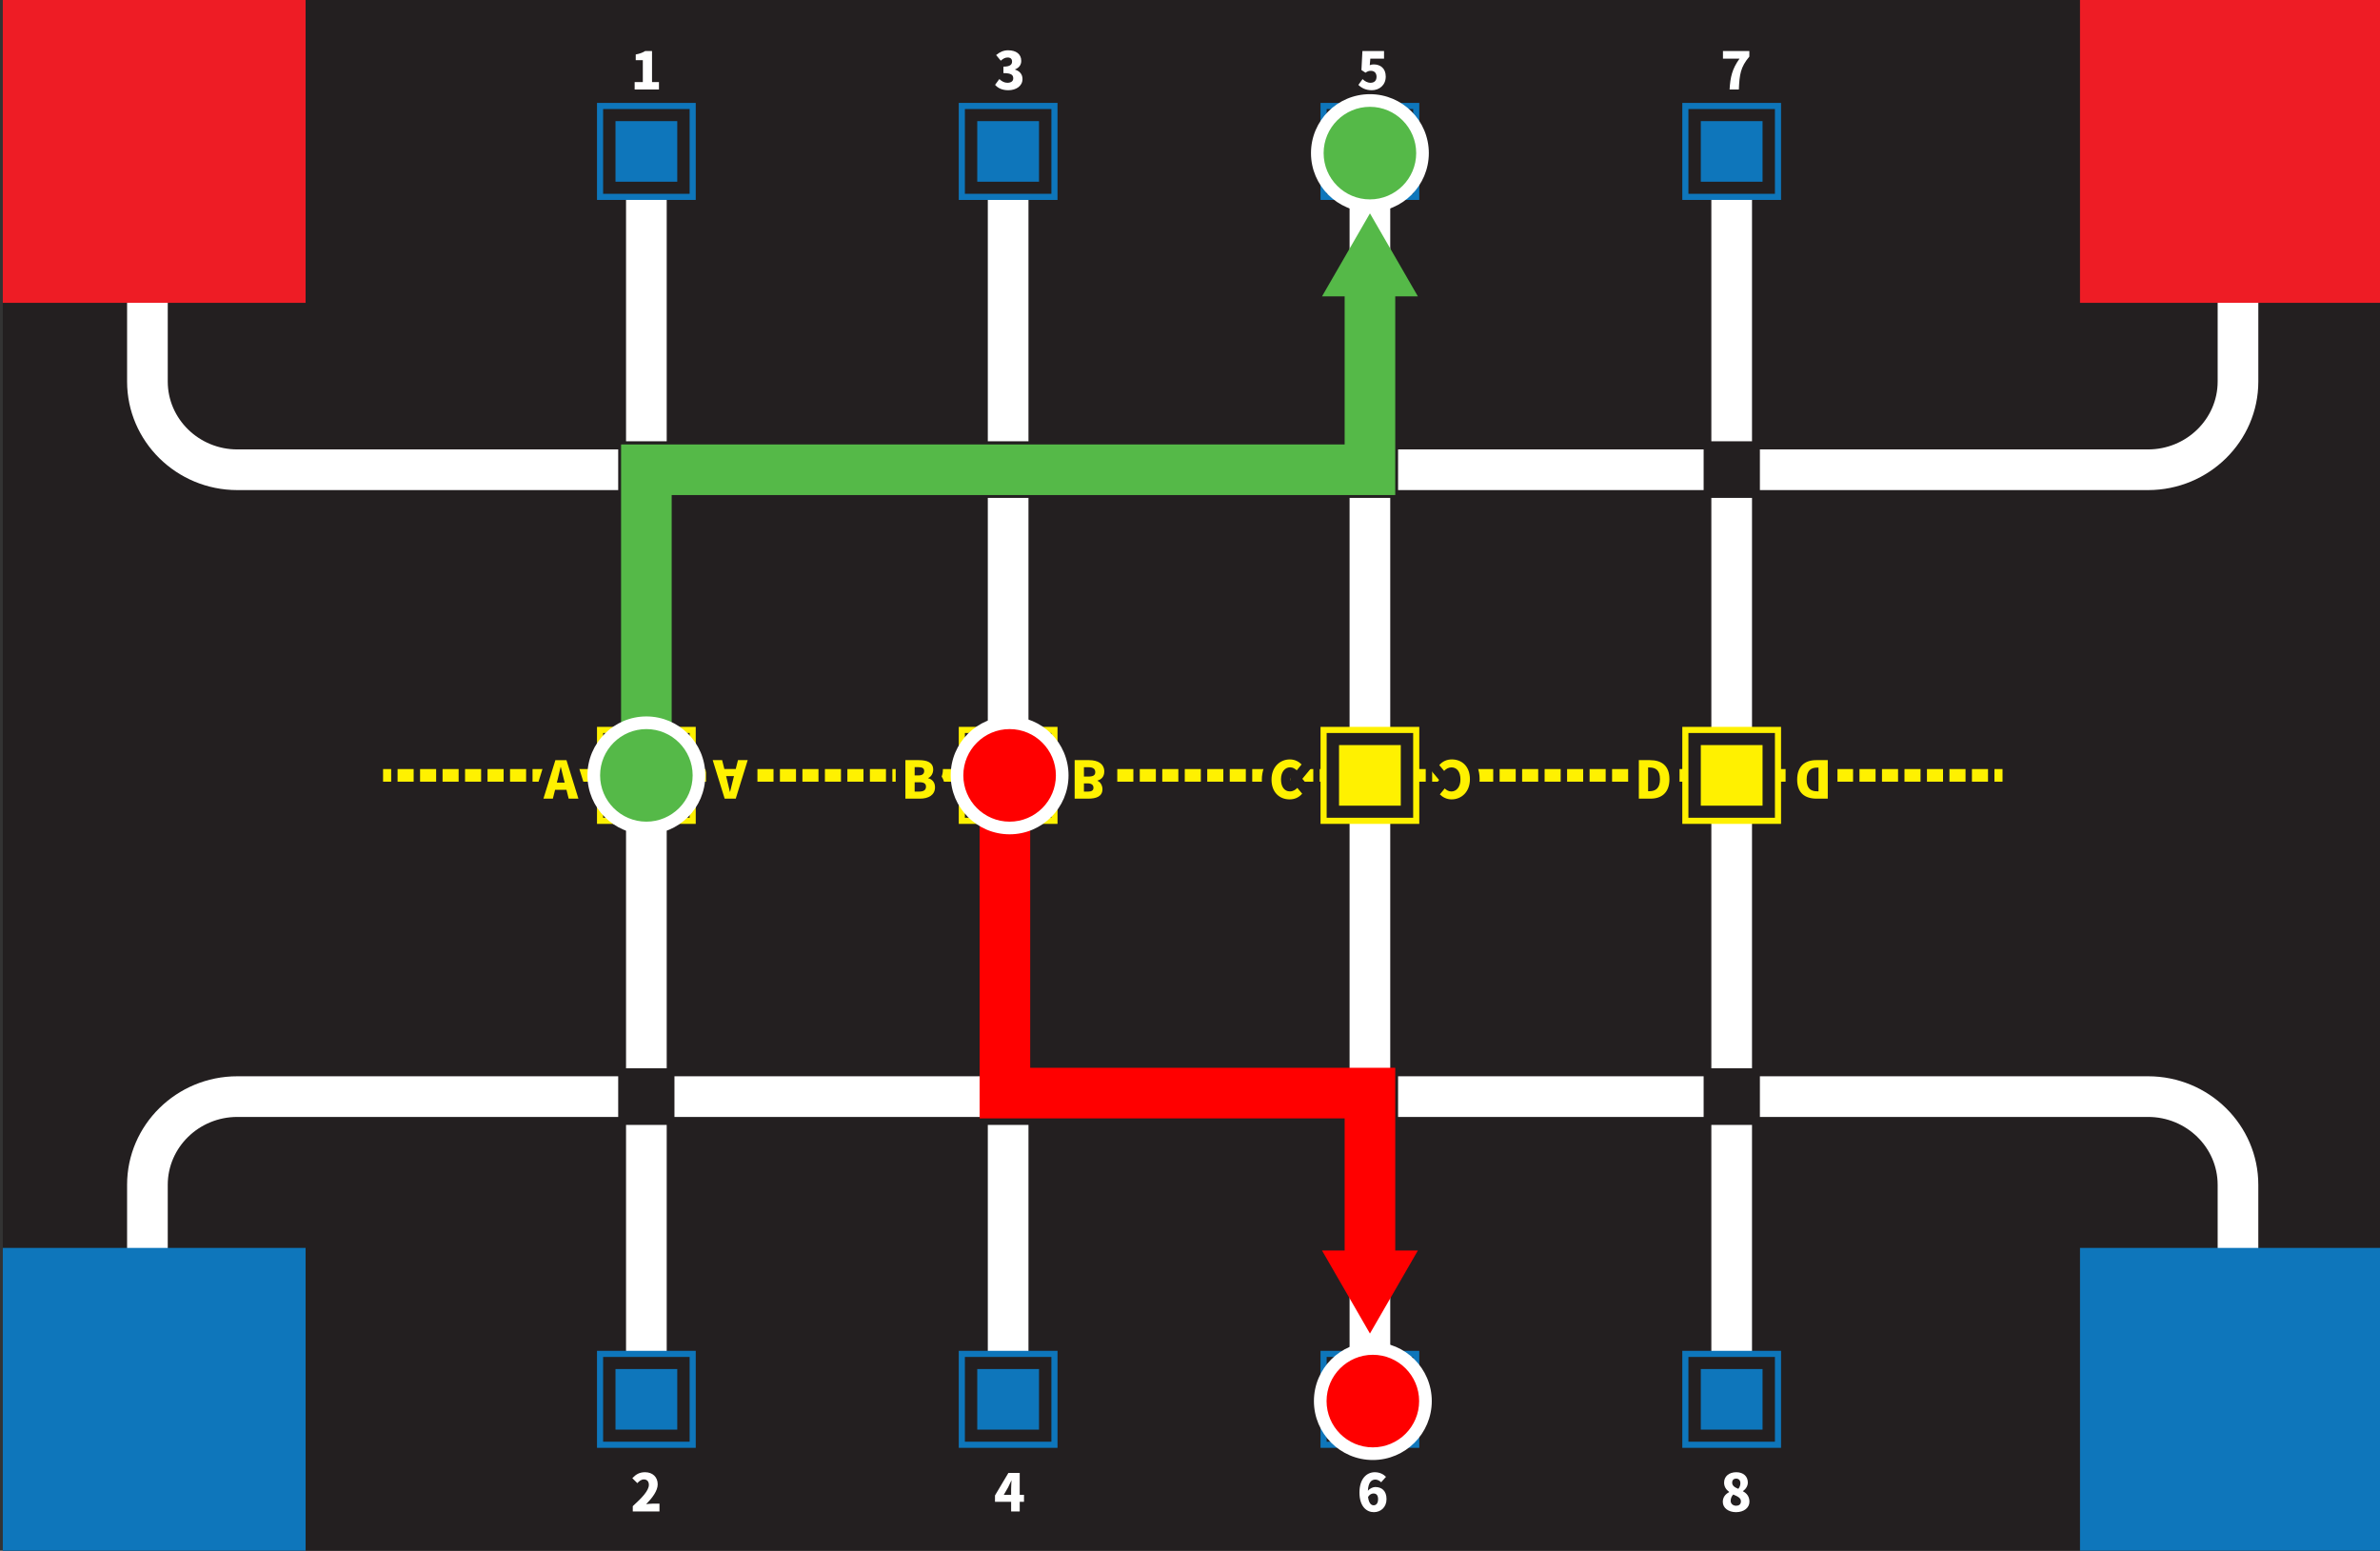 <?xml version="1.0" encoding="utf-8"?>
<!-- Generator: Adobe Illustrator 16.0.0, SVG Export Plug-In . SVG Version: 6.00 Build 0)  -->
<!DOCTYPE svg PUBLIC "-//W3C//DTD SVG 1.1//EN" "http://www.w3.org/Graphics/SVG/1.1/DTD/svg11.dtd">
<svg version="1.1" id="圖層_1" xmlns="http://www.w3.org/2000/svg" xmlns:xlink="http://www.w3.org/1999/xlink" x="0px" y="0px"
	 width="564.506px" height="367.772px" viewBox="0 0 564.506 367.772" enable-background="new 0 0 564.506 367.772"
	 xml:space="preserve">
<rect x="0" y="0" width="564.506" height="367.772" fill="#333333" stroke="none"/>
<g>
	<rect x="0.664" y="0" fill="#231F20" width="564.507" height="367.773"/>
	<rect x="234.296" y="46.687" fill="#FFFFFF" width="9.645" height="274.398"/>
	<path fill="#FFFFFF" d="M509.495,116.228H56.293c-14.419,0-26.149-11.549-26.149-25.745V36.31h9.645v54.172
		c0,8.878,7.404,16.101,16.505,16.101h453.201c9.102,0,16.506-7.223,16.506-16.101V36.31h9.645v54.172
		C535.645,104.678,523.914,116.228,509.495,116.228z"/>
	<path fill="#FFFFFF" d="M535.645,335.164H526v-54.173c0-8.877-7.404-16.1-16.506-16.1H56.293c-9.101,0-16.505,7.223-16.505,16.1
		v54.173h-9.645v-54.173c0-14.195,11.73-25.744,26.149-25.744h453.201c14.419,0,26.15,11.549,26.15,25.744V335.164z"/>
	<rect x="0.664" y="0" fill="#EE1C25" width="71.82" height="71.82"/>
	<rect x="0.664" y="295.952" fill="#0E76BB" width="71.82" height="71.82"/>
	<rect x="493.35" y="0" fill="#EE1C25" width="71.82" height="71.82"/>
	<rect x="493.35" y="295.952" fill="#0E76BB" width="71.82" height="71.82"/>
	<rect x="148.489" y="46.687" fill="#FFFFFF" width="9.645" height="274.398"/>
	<rect x="320.103" y="46.687" fill="#FFFFFF" width="9.645" height="274.398"/>
	<rect x="405.91" y="46.687" fill="#FFFFFF" width="9.645" height="274.398"/>
	<rect x="146.63" y="104.653" fill="#231F20" width="13.342" height="13.426"/>
	<rect x="232.447" y="104.653" fill="#231F20" width="13.343" height="13.426"/>
	<rect x="318.264" y="104.653" fill="#231F20" width="13.342" height="13.426"/>
	<rect x="404.081" y="104.653" fill="#231F20" width="13.343" height="13.426"/>
	<rect x="146.63" y="253.356" fill="#231F20" width="13.342" height="13.426"/>
	<rect x="232.447" y="253.356" fill="#231F20" width="13.343" height="13.426"/>
	<rect x="318.264" y="253.356" fill="#231F20" width="13.342" height="13.426"/>
	<rect x="404.081" y="253.356" fill="#231F20" width="13.343" height="13.426"/>
	<g>
		<g>
			<g>
				<rect x="142.326" y="25.133" fill="#231F20" width="21.971" height="21.553"/>
				<path fill="#0E76BB" d="M165.022,47.412H141.6V24.408h23.422V47.412z M143.051,45.961h20.52V25.859h-20.52V45.961z"/>
			</g>
			<rect x="145.988" y="28.726" fill="#0E76BB" width="14.647" height="14.369"/>
		</g>
		<g>
			<g>
				<rect x="228.132" y="25.133" fill="#231F20" width="21.972" height="21.553"/>
				<path fill="#0E76BB" d="M250.83,47.412h-23.423V24.408h23.423V47.412z M228.858,45.961h20.521V25.859h-20.521V45.961z"/>
			</g>
			<rect x="231.794" y="28.726" fill="#0E76BB" width="14.647" height="14.369"/>
		</g>
		<g>
			<g>
				<rect x="313.94" y="25.133" fill="#231F20" width="21.971" height="21.553"/>
				<path fill="#0E76BB" d="M336.636,47.412h-23.422V24.408h23.422V47.412z M314.666,45.961h20.52V25.859h-20.52V45.961z"/>
			</g>
			<rect x="317.602" y="28.726" fill="#0E76BB" width="14.646" height="14.369"/>
		</g>
		<g>
			<g>
				<rect x="399.747" y="25.133" fill="#231F20" width="21.971" height="21.553"/>
				<path fill="#0E76BB" d="M422.443,47.412h-23.422V24.408h23.422V47.412z M400.472,45.961h20.52V25.859h-20.52V45.961z"/>
			</g>
			<rect x="403.409" y="28.726" fill="#0E76BB" width="14.647" height="14.369"/>
		</g>
	</g>
	<g>
		<g>
			<g>
				<rect x="142.326" y="321.085" fill="#231F20" width="21.971" height="21.553"/>
				<path fill="#0E76BB" d="M165.022,343.363H141.6v-23.004h23.422V343.363z M143.051,341.912h20.52v-20.102h-20.52V341.912z"/>
			</g>
			<rect x="145.988" y="324.677" fill="#0E76BB" width="14.647" height="14.369"/>
		</g>
		<g>
			<g>
				<rect x="228.132" y="321.085" fill="#231F20" width="21.972" height="21.553"/>
				<path fill="#0E76BB" d="M250.83,343.363h-23.423v-23.004h23.423V343.363z M228.858,341.912h20.521v-20.102h-20.521V341.912z"/>
			</g>
			<rect x="231.794" y="324.677" fill="#0E76BB" width="14.647" height="14.369"/>
		</g>
		<g>
			<g>
				<rect x="313.94" y="321.085" fill="#231F20" width="21.971" height="21.553"/>
				<path fill="#0E76BB" d="M336.636,343.363h-23.422v-23.004h23.422V343.363z M314.666,341.912h20.52v-20.102h-20.52V341.912z"/>
			</g>
			<rect x="317.602" y="324.677" fill="#0E76BB" width="14.646" height="14.369"/>
		</g>
		<g>
			<g>
				<rect x="399.747" y="321.085" fill="#231F20" width="21.971" height="21.553"/>
				<path fill="#0E76BB" d="M422.443,343.363h-23.422v-23.004h23.422V343.363z M400.472,341.912h20.52v-20.102h-20.52V341.912z"/>
			</g>
			<rect x="403.409" y="324.677" fill="#0E76BB" width="14.647" height="14.369"/>
		</g>
	</g>
	<g>
		<rect x="90.86" y="182.386" fill="#FFF100" width="1.918" height="3"/>
		<path fill="#FFF100" d="M471.531,185.386h-3.811v-3h3.811V185.386z M466.197,185.386h-3.811v-3h3.811V185.386z M460.862,185.386
			h-3.811v-3h3.811V185.386z M455.528,185.386h-3.811v-3h3.811V185.386z M450.193,185.386h-3.811v-3h3.811V185.386z
			 M444.858,185.386h-3.811v-3h3.811V185.386z M439.524,185.386h-3.811v-3h3.811V185.386z M434.189,185.386h-3.811v-3h3.811V185.386
			z M428.855,185.386h-3.811v-3h3.811V185.386z M423.52,185.386h-3.811v-3h3.811V185.386z M418.185,185.386h-3.81v-3h3.81V185.386z
			 M412.851,185.386h-3.811v-3h3.811V185.386z M407.516,185.386h-3.811v-3h3.811V185.386z M402.182,185.386h-3.811v-3h3.811V185.386
			z M396.847,185.386h-3.811v-3h3.811V185.386z M391.512,185.386h-3.81v-3h3.81V185.386z M386.178,185.386h-3.811v-3h3.811V185.386z
			 M380.843,185.386h-3.811v-3h3.811V185.386z M375.509,185.386h-3.811v-3h3.811V185.386z M370.174,185.386h-3.811v-3h3.811V185.386
			z M364.84,185.386h-3.811v-3h3.811V185.386z M359.505,185.386h-3.811v-3h3.811V185.386z M354.17,185.386h-3.81v-3h3.81V185.386z
			 M348.836,185.386h-3.811v-3h3.811V185.386z M343.501,185.386h-3.811v-3h3.811V185.386z M338.167,185.386h-3.811v-3h3.811V185.386
			z M332.833,185.386h-3.811v-3h3.811V185.386z M327.498,185.386h-3.81v-3h3.81V185.386z M322.164,185.386h-3.811v-3h3.811V185.386z
			 M316.829,185.386h-3.811v-3h3.811V185.386z M311.495,185.386h-3.811v-3h3.811V185.386z M306.16,185.386h-3.811v-3h3.811V185.386z
			 M300.826,185.386h-3.811v-3h3.811V185.386z M295.491,185.386h-3.811v-3h3.811V185.386z M290.156,185.386h-3.81v-3h3.81V185.386z
			 M284.822,185.386h-3.811v-3h3.811V185.386z M279.487,185.386h-3.81v-3h3.81V185.386z M274.152,185.386h-3.81v-3h3.81V185.386z
			 M268.818,185.386h-3.811v-3h3.811V185.386z M263.483,185.386h-3.811v-3h3.811V185.386z M258.149,185.386h-3.811v-3h3.811V185.386
			z M252.814,185.386h-3.811v-3h3.811V185.386z M247.479,185.386h-3.81v-3h3.81V185.386z M242.145,185.386h-3.81v-3h3.81V185.386z
			 M236.811,185.386H233v-3h3.811V185.386z M231.476,185.386h-3.811v-3h3.811V185.386z M226.142,185.386h-3.811v-3h3.811V185.386z
			 M220.807,185.386h-3.811v-3h3.811V185.386z M215.472,185.386h-3.81v-3h3.81V185.386z M210.138,185.386h-3.81v-3h3.81V185.386z
			 M204.803,185.386h-3.811v-3h3.811V185.386z M199.469,185.386h-3.811v-3h3.811V185.386z M194.134,185.386h-3.811v-3h3.811V185.386
			z M188.8,185.386h-3.811v-3h3.811V185.386z M183.465,185.386h-3.81v-3h3.81V185.386z M178.13,185.386h-3.811v-3h3.811V185.386z
			 M172.796,185.386h-3.811v-3h3.811V185.386z M167.461,185.386h-3.811v-3h3.811V185.386z M162.127,185.386h-3.811v-3h3.811V185.386
			z M156.792,185.386h-3.811v-3h3.811V185.386z M151.458,185.386h-3.81v-3h3.81V185.386z M146.123,185.386h-3.811v-3h3.811V185.386z
			 M140.789,185.386h-3.811v-3h3.811V185.386z M135.454,185.386h-3.811v-3h3.811V185.386z M130.12,185.386h-3.811v-3h3.811V185.386z
			 M124.785,185.386h-3.811v-3h3.811V185.386z M119.45,185.386h-3.81v-3h3.81V185.386z M114.116,185.386h-3.811v-3h3.811V185.386z
			 M108.781,185.386h-3.811v-3h3.811V185.386z M103.447,185.386h-3.811v-3h3.811V185.386z M98.112,185.386h-3.811v-3h3.811V185.386z
			"/>
		<rect x="473.055" y="182.386" fill="#FFF100" width="1.918" height="3"/>
	</g>
	<g>
		<g>
			<path fill="#FFF100" d="M134.359,187.308h-2.701l-0.528,2.101h-2.235l2.836-9.136h2.627l2.837,9.136h-2.309L134.359,187.308z
				 M133.942,185.614l-0.196-0.774c-0.246-0.908-0.479-2.001-0.725-2.935h-0.049c-0.221,0.958-0.467,2.026-0.7,2.935l-0.197,0.774
				H133.942z"/>
		</g>
		<g>
			<polygon fill="#231F20" points="133.093,191.71 133.009,191.375 132.925,191.71 125.771,191.71 130.036,177.971 136.054,177.971 
				140.32,191.71 			"/>
		</g>
		<g>
			<path fill="#FFF100" d="M134.359,187.308h-2.701l-0.528,2.101h-2.235l2.836-9.136h2.627l2.837,9.136h-2.309L134.359,187.308z
				 M133.942,185.614l-0.196-0.774c-0.246-0.908-0.479-2.001-0.725-2.935h-0.049c-0.221,0.958-0.467,2.026-0.7,2.935l-0.197,0.774
				H133.942z"/>
		</g>
	</g>
	<g>
		<g>
			<path fill="#FFF100" d="M175.036,180.272h2.309l-2.837,9.136h-2.627l-2.836-9.136h2.234l0.528,2.1h2.701L175.036,180.272z
				 M172.223,184.066l0.197,0.774c0.233,0.908,0.479,1.977,0.699,2.934h0.05c0.245-0.933,0.479-2.025,0.724-2.934l0.197-0.774
				H172.223z"/>
		</g>
		<g>
			<polygon fill="#231F20" points="170.185,191.71 165.919,177.971 173.072,177.971 173.157,178.308 173.242,177.971 
				180.469,177.971 176.203,191.71 			"/>
		</g>
		<g>
			<path fill="#FFF100" d="M175.036,180.272h2.309l-2.837,9.136h-2.627l-2.836-9.136h2.234l0.528,2.1h2.701L175.036,180.272z
				 M172.223,184.066l0.197,0.774c0.233,0.908,0.479,1.977,0.699,2.934h0.05c0.245-0.933,0.479-2.025,0.724-2.934l0.197-0.774
				H172.223z"/>
		</g>
	</g>
	<g>
		<g>
			<path fill="#FFF100" d="M214.747,180.272h3.193c1.891,0,3.401,0.504,3.401,2.259c0,0.811-0.454,1.694-1.191,1.978v0.049
				c0.921,0.246,1.621,0.934,1.621,2.148c0,1.867-1.584,2.702-3.573,2.702h-3.451V180.272z M217.854,183.895
				c0.933,0,1.351-0.405,1.351-1.031c0-0.651-0.43-0.921-1.351-0.921h-0.909v1.952H217.854z M218.039,187.726
				c1.056,0,1.596-0.381,1.596-1.166c0-0.75-0.528-1.045-1.596-1.045h-1.094v2.211H218.039z"/>
		</g>
		<g>
			<path fill="#231F20" d="M212.446,191.71v-13.739h5.494c5.292,0,5.703,3.491,5.703,4.561c0,0.564-0.104,1.116-0.296,1.627
				c0.469,0.715,0.726,1.584,0.726,2.548c0,2.993-2.361,5.004-5.875,5.004H212.446z"/>
		</g>
		<g>
			<path fill="#FFF100" d="M214.747,180.272h3.193c1.891,0,3.401,0.504,3.401,2.259c0,0.811-0.454,1.694-1.191,1.978v0.049
				c0.921,0.246,1.621,0.934,1.621,2.148c0,1.867-1.584,2.702-3.573,2.702h-3.451V180.272z M217.854,183.895
				c0.933,0,1.351-0.405,1.351-1.031c0-0.651-0.43-0.921-1.351-0.921h-0.909v1.952H217.854z M218.039,187.726
				c1.056,0,1.596-0.381,1.596-1.166c0-0.75-0.528-1.045-1.596-1.045h-1.094v2.211H218.039z"/>
		</g>
	</g>
	<g>
		<g>
			<path fill="#FFF100" d="M254.896,180.272h3.451c1.989,0,3.573,0.835,3.573,2.701c0,1.216-0.7,1.903-1.621,2.148v0.05
				c0.737,0.282,1.191,1.167,1.191,1.978c0,1.756-1.51,2.259-3.401,2.259h-3.193V180.272z M257.094,181.954v2.211h1.093
				c1.068,0,1.596-0.295,1.596-1.044c0-0.786-0.54-1.167-1.596-1.167H257.094z M257.094,185.786v1.952h0.909
				c0.921,0,1.351-0.271,1.351-0.921c0-0.626-0.417-1.031-1.351-1.031H257.094z"/>
		</g>
		<g>
			<path fill="#231F20" d="M252.594,191.71v-13.739h5.752c3.514,0,5.875,2.011,5.875,5.003c0,0.965-0.256,1.834-0.725,2.548
				c0.191,0.512,0.295,1.063,0.295,1.628c0,1.069-0.411,4.561-5.703,4.561H252.594z"/>
		</g>
		<g>
			<path fill="#FFF100" d="M254.896,180.272h3.451c1.989,0,3.573,0.835,3.573,2.701c0,1.216-0.7,1.903-1.621,2.148v0.05
				c0.737,0.282,1.191,1.167,1.191,1.978c0,1.756-1.51,2.259-3.401,2.259h-3.193V180.272z M257.094,181.954v2.211h1.093
				c1.068,0,1.596-0.295,1.596-1.044c0-0.786-0.54-1.167-1.596-1.167H257.094z M257.094,185.786v1.952h0.909
				c0.921,0,1.351-0.271,1.351-0.921c0-0.626-0.417-1.031-1.351-1.031H257.094z"/>
		</g>
	</g>
	<g>
		<g>
			<path fill="#FFF100" d="M301.589,184.89c0-3.046,2.038-4.789,4.359-4.789c1.191,0,2.148,0.553,2.775,1.191l-1.154,1.399
				c-0.455-0.418-0.934-0.712-1.585-0.712c-1.179,0-2.148,1.056-2.148,2.836c0,1.817,0.835,2.873,2.125,2.873
				c0.724,0,1.313-0.367,1.743-0.834l1.154,1.375c-0.773,0.896-1.793,1.351-2.984,1.351
				C303.554,189.58,301.589,187.983,301.589,184.89z"/>
		</g>
		<g>
			<path fill="#231F20" d="M305.875,191.882c-3.878,0-6.587-2.875-6.587-6.992c0-4.042,2.864-7.091,6.661-7.091
				c1.658,0,3.228,0.668,4.418,1.881l1.451,1.479l-2.919,3.539l2.982,3.553l-1.28,1.482
				C309.389,191.139,307.754,191.882,305.875,191.882z M306.157,184.519c-0.011,0.082-0.019,0.181-0.019,0.297
				c0,0.125,0.006,0.232,0.017,0.324l0.311-0.338L306.157,184.519z"/>
		</g>
		<g>
			<path fill="#FFF100" d="M301.589,184.89c0-3.046,2.038-4.789,4.359-4.789c1.191,0,2.148,0.553,2.775,1.191l-1.154,1.399
				c-0.455-0.418-0.934-0.712-1.585-0.712c-1.179,0-2.148,1.056-2.148,2.836c0,1.817,0.835,2.873,2.125,2.873
				c0.724,0,1.313-0.367,1.743-0.834l1.154,1.375c-0.773,0.896-1.793,1.351-2.984,1.351
				C303.554,189.58,301.589,187.983,301.589,184.89z"/>
		</g>
	</g>
	<g>
		<g>
			<path fill="#FFF100" d="M348.648,184.792c0,3.045-2.038,4.788-4.359,4.788c-1.191,0-2.149-0.553-2.775-1.191l1.155-1.399
				c0.454,0.418,0.933,0.713,1.584,0.713c1.179,0,2.148-1.057,2.148-2.838c0-1.816-0.835-2.873-2.125-2.873
				c-0.724,0-1.313,0.369-1.743,0.835l-1.154-1.375c0.773-0.896,1.793-1.351,2.984-1.351
				C346.683,180.101,348.648,181.696,348.648,184.792z"/>
		</g>
		<g>
			<path fill="#231F20" d="M344.289,191.882c-1.66,0-3.229-0.669-4.419-1.882l-1.45-1.479l2.92-3.536l-2.983-3.554l1.28-1.483
				c1.212-1.405,2.847-2.148,4.727-2.148c3.878,0,6.587,2.876,6.587,6.993C350.95,188.834,348.085,191.882,344.289,191.882z
				 M344.081,185.161c0.012-0.082,0.019-0.181,0.019-0.297c0-0.124-0.006-0.232-0.017-0.324l-0.311,0.337L344.081,185.161z"/>
		</g>
		<g>
			<path fill="#FFF100" d="M348.648,184.792c0,3.045-2.038,4.788-4.359,4.788c-1.191,0-2.149-0.553-2.775-1.191l1.155-1.399
				c0.454,0.418,0.933,0.713,1.584,0.713c1.179,0,2.148-1.057,2.148-2.838c0-1.816-0.835-2.873-2.125-2.873
				c-0.724,0-1.313,0.369-1.743,0.835l-1.154-1.375c0.773-0.896,1.793-1.351,2.984-1.351
				C346.683,180.101,348.648,181.696,348.648,184.792z"/>
		</g>
	</g>
	<g>
		<g>
			<path fill="#FFF100" d="M388.713,180.272h2.628c2.788,0,4.63,1.338,4.63,4.519s-1.842,4.617-4.507,4.617h-2.751V180.272z
				 M391.207,187.64c1.474,0,2.518-0.675,2.518-2.849c0-2.173-1.044-2.774-2.518-2.774h-0.295v5.623H391.207z"/>
		</g>
		<g>
			<path fill="#231F20" d="M386.412,191.71v-13.739h4.93c4.275,0,6.932,2.613,6.932,6.82c0,4.203-2.673,6.919-6.809,6.919H386.412z"
				/>
		</g>
		<g>
			<path fill="#FFF100" d="M388.713,180.272h2.628c2.788,0,4.63,1.338,4.63,4.519s-1.842,4.617-4.507,4.617h-2.751V180.272z
				 M391.207,187.64c1.474,0,2.518-0.675,2.518-2.849c0-2.173-1.044-2.774-2.518-2.774h-0.295v5.623H391.207z"/>
		</g>
	</g>
	<g>
		<g>
			<path fill="#FFF100" d="M433.524,189.408h-2.628c-2.788,0-4.63-1.339-4.63-4.519c0-3.181,1.842-4.617,4.507-4.617h2.751V189.408z
				 M431.031,182.04c-1.474,0-2.518,0.676-2.518,2.85s1.044,2.775,2.518,2.775h0.295v-5.625H431.031z"/>
		</g>
		<g>
			<path fill="#231F20" d="M430.896,191.71c-4.275,0-6.932-2.613-6.932-6.82c0-4.203,2.673-6.919,6.809-6.919h5.053v13.739H430.896z
				"/>
		</g>
		<g>
			<path fill="#FFF100" d="M433.524,189.408h-2.628c-2.788,0-4.63-1.339-4.63-4.519c0-3.181,1.842-4.617,4.507-4.617h2.751V189.408z
				 M431.031,182.04c-1.474,0-2.518,0.676-2.518,2.85s1.044,2.775,2.518,2.775h0.295v-5.625H431.031z"/>
		</g>
	</g>
	<g>
		<path fill="#FFFFFF" d="M150.531,19.459h1.938V14.27h-1.681v-1.35c0.981-0.184,1.62-0.429,2.257-0.822h1.607v7.361h1.644v1.767
			h-5.766V19.459z"/>
	</g>
	<g>
		<path fill="#FFFFFF" d="M150.088,357.198c2.282-2.074,3.815-3.73,3.815-5.055c0-0.834-0.466-1.288-1.19-1.288
			c-0.625,0-1.116,0.417-1.546,0.884l-1.19-1.178c0.896-0.945,1.73-1.412,3.03-1.412c1.767,0,2.993,1.129,2.993,2.871
			c0,1.57-1.349,3.301-2.748,4.711c0.454-0.061,1.08-0.123,1.485-0.123h1.681v1.841h-6.331V357.198z"/>
	</g>
	<g>
		<path fill="#FFFFFF" d="M236.023,20.122l1.006-1.374c0.552,0.527,1.19,0.883,1.902,0.883c0.846,0,1.398-0.356,1.398-1.043
			c0-0.785-0.417-1.251-2.331-1.251v-1.533c1.558,0,2.049-0.479,2.049-1.202c0-0.626-0.368-0.969-1.043-0.969
			c-0.613,0-1.08,0.282-1.631,0.76l-1.104-1.337c0.846-0.712,1.754-1.129,2.833-1.129c1.89,0,3.128,0.883,3.128,2.515
			c0,0.908-0.491,1.619-1.472,2.012v0.062c1.019,0.307,1.767,1.043,1.767,2.221c0,1.705-1.558,2.662-3.374,2.662
			C237.704,21.397,236.686,20.895,236.023,20.122z"/>
	</g>
	<g>
		<path fill="#FFFFFF" d="M242.881,356.167h-1.018v2.282h-2.037v-2.282h-3.828v-1.509l3.177-5.337h2.687v5.189h1.018V356.167z
			 M239.826,354.511v-1.337c0-0.577,0.061-1.447,0.086-2.024h-0.049c-0.233,0.516-0.479,1.043-0.736,1.559l-1.043,1.803H239.826z"/>
	</g>
	<g>
		<path fill="#FFFFFF" d="M322.191,20.134l0.993-1.374c0.516,0.491,1.154,0.871,1.877,0.871c0.884,0,1.436-0.479,1.436-1.423
			c0-0.92-0.552-1.411-1.337-1.411c-0.503,0-0.748,0.098-1.288,0.441l-0.957-0.625l0.233-4.515h5.128v1.815h-3.251l-0.135,1.546
			c0.331-0.135,0.601-0.184,0.944-0.184c1.546,0,2.846,0.908,2.846,2.883c0,2.049-1.545,3.239-3.299,3.239
			C323.92,21.397,322.915,20.845,322.191,20.134z"/>
	</g>
	<g>
		<path fill="#FFFFFF" d="M327.588,351.53c-0.295-0.319-0.859-0.639-1.361-0.639c-0.945,0-1.693,0.676-1.779,2.662
			c0.454-0.576,1.227-0.895,1.742-0.895c1.521,0,2.674,0.883,2.674,2.87c0,1.938-1.373,3.092-3.005,3.092
			c-1.718,0-3.411-1.337-3.411-4.662c0-3.3,1.742-4.81,3.632-4.81c1.202,0,2.085,0.504,2.662,1.092L327.588,351.53z
			 M326.865,355.529c0-1.006-0.491-1.337-1.092-1.337c-0.454,0-0.921,0.221-1.288,0.822c0.184,1.521,0.748,1.975,1.324,1.975
			C326.386,356.989,326.865,356.56,326.865,355.529z"/>
	</g>
	<g>
		<path fill="#FFFFFF" d="M412.591,13.914h-3.926v-1.815h6.257v1.325c-2.109,2.515-2.331,4.232-2.49,7.802h-2.196
			C410.408,18.22,410.874,16.294,412.591,13.914z"/>
	</g>
	<g>
		<path fill="#FFFFFF" d="M408.627,356.18c0-1.142,0.65-1.853,1.497-2.307v-0.062c-0.712-0.527-1.19-1.227-1.19-2.195
			c0-1.521,1.203-2.467,2.896-2.467c1.643,0,2.735,0.957,2.735,2.441c0,0.871-0.528,1.596-1.153,2.025v0.061
			c0.871,0.454,1.533,1.215,1.533,2.466c0,1.411-1.275,2.479-3.189,2.479C409.965,358.621,408.627,357.628,408.627,356.18z
			 M412.922,356.058c0-0.798-0.699-1.142-1.816-1.62c-0.368,0.356-0.613,0.907-0.613,1.484c0,0.749,0.602,1.178,1.313,1.178
			C412.431,357.1,412.922,356.78,412.922,356.058z M412.799,351.739c0-0.663-0.381-1.08-1.031-1.08c-0.49,0-0.92,0.307-0.92,0.957
			c0,0.724,0.564,1.116,1.46,1.472C412.652,352.671,412.799,352.204,412.799,351.739z"/>
	</g>
	<g>
		<g>
			<g>
				<rect x="142.326" y="173.109" fill="#231F20" width="21.971" height="21.553"/>
				<path fill="#FFF100" d="M165.022,195.388H141.6v-23.004h23.422V195.388z M143.051,193.937h20.52v-20.102h-20.52V193.937z"/>
			</g>
			<rect x="145.988" y="176.701" fill="#FFF100" width="14.647" height="14.369"/>
		</g>
		<g>
			<g>
				<rect x="228.132" y="173.109" fill="#231F20" width="21.972" height="21.553"/>
				<path fill="#FFF100" d="M250.83,195.388h-23.423v-23.004h23.423V195.388z M228.858,193.937h20.521v-20.102h-20.521V193.937z"/>
			</g>
			<rect x="231.794" y="176.701" fill="#FFF100" width="14.647" height="14.369"/>
		</g>
		<g>
			<g>
				<rect x="313.94" y="173.109" fill="#231F20" width="21.971" height="21.553"/>
				<path fill="#FFF100" d="M336.636,195.388h-23.422v-23.004h23.422V195.388z M314.666,193.937h20.52v-20.102h-20.52V193.937z"/>
			</g>
			<rect x="317.602" y="176.701" fill="#FFF100" width="14.646" height="14.369"/>
		</g>
		<g>
			<g>
				<rect x="399.747" y="173.109" fill="#231F20" width="21.971" height="21.553"/>
				<path fill="#FFF100" d="M422.443,195.388h-23.422v-23.004h23.422V195.388z M400.472,193.937h20.52v-20.102h-20.52V193.937z"/>
			</g>
			<rect x="403.409" y="176.701" fill="#FFF100" width="14.647" height="14.369"/>
		</g>
	</g>
	<g>
		<polygon fill="#55B948" points="159.312,182.188 147.312,182.188 147.312,105.405 318.935,105.405 318.935,66.959 330.935,66.959 
			330.935,117.405 159.312,117.405 		"/>
		<g>
			<polygon fill="#55B948" points="336.304,70.286 324.936,50.599 313.567,70.286 			"/>
		</g>
	</g>
	<g>
		<polygon fill="#FF0000" points="330.935,299.898 318.935,299.898 318.935,265.235 232.351,265.235 232.351,183.434 
			244.351,183.434 244.351,253.235 330.935,253.235 		"/>
		<g>
			<polygon fill="#FF0000" points="313.566,296.571 324.934,316.259 336.303,296.571 			"/>
		</g>
	</g>
	<g>
		<circle fill="#55B948" cx="153.312" cy="183.886" r="12.477"/>
		<path fill="#FFFFFF" d="M153.312,197.862c-7.707,0-13.977-6.27-13.977-13.977c0-7.707,6.27-13.977,13.977-13.977
			s13.977,6.27,13.977,13.977C167.289,191.593,161.019,197.862,153.312,197.862z M153.312,172.909
			c-6.053,0-10.977,4.924-10.977,10.977s4.924,10.977,10.977,10.977s10.977-4.924,10.977-10.977S159.364,172.909,153.312,172.909z"
			/>
	</g>
	<g>
		<circle fill="#FF0000" cx="239.467" cy="183.886" r="12.477"/>
		<path fill="#FFFFFF" d="M239.467,197.862c-7.707,0-13.977-6.27-13.977-13.977c0-7.707,6.27-13.977,13.977-13.977
			c7.707,0,13.977,6.27,13.977,13.977C253.443,191.593,247.173,197.862,239.467,197.862z M239.467,172.909
			c-6.053,0-10.977,4.924-10.977,10.977s4.924,10.977,10.977,10.977s10.977-4.924,10.977-10.977S245.52,172.909,239.467,172.909z"/>
	</g>
	<g>
		<circle fill="#FF0000" cx="325.622" cy="332.276" r="12.477"/>
		<path fill="#FFFFFF" d="M325.622,346.253c-7.707,0-13.977-6.27-13.977-13.977s6.27-13.977,13.977-13.977
			s13.978,6.27,13.978,13.977S333.329,346.253,325.622,346.253z M325.622,321.3c-6.053,0-10.977,4.924-10.977,10.977
			s4.924,10.977,10.977,10.977s10.978-4.924,10.978-10.977S331.674,321.3,325.622,321.3z"/>
	</g>
	<g>
		<circle fill="#55B948" cx="324.925" cy="36.31" r="12.477"/>
		<path fill="#FFFFFF" d="M324.925,50.287c-7.707,0-13.977-6.27-13.977-13.977c0-7.707,6.27-13.977,13.977-13.977
			s13.977,6.27,13.977,13.977C338.902,44.017,332.632,50.287,324.925,50.287z M324.925,25.333c-6.053,0-10.977,4.924-10.977,10.977
			s4.924,10.977,10.977,10.977s10.977-4.924,10.977-10.977S330.978,25.333,324.925,25.333z"/>
	</g>
</g>
</svg>
